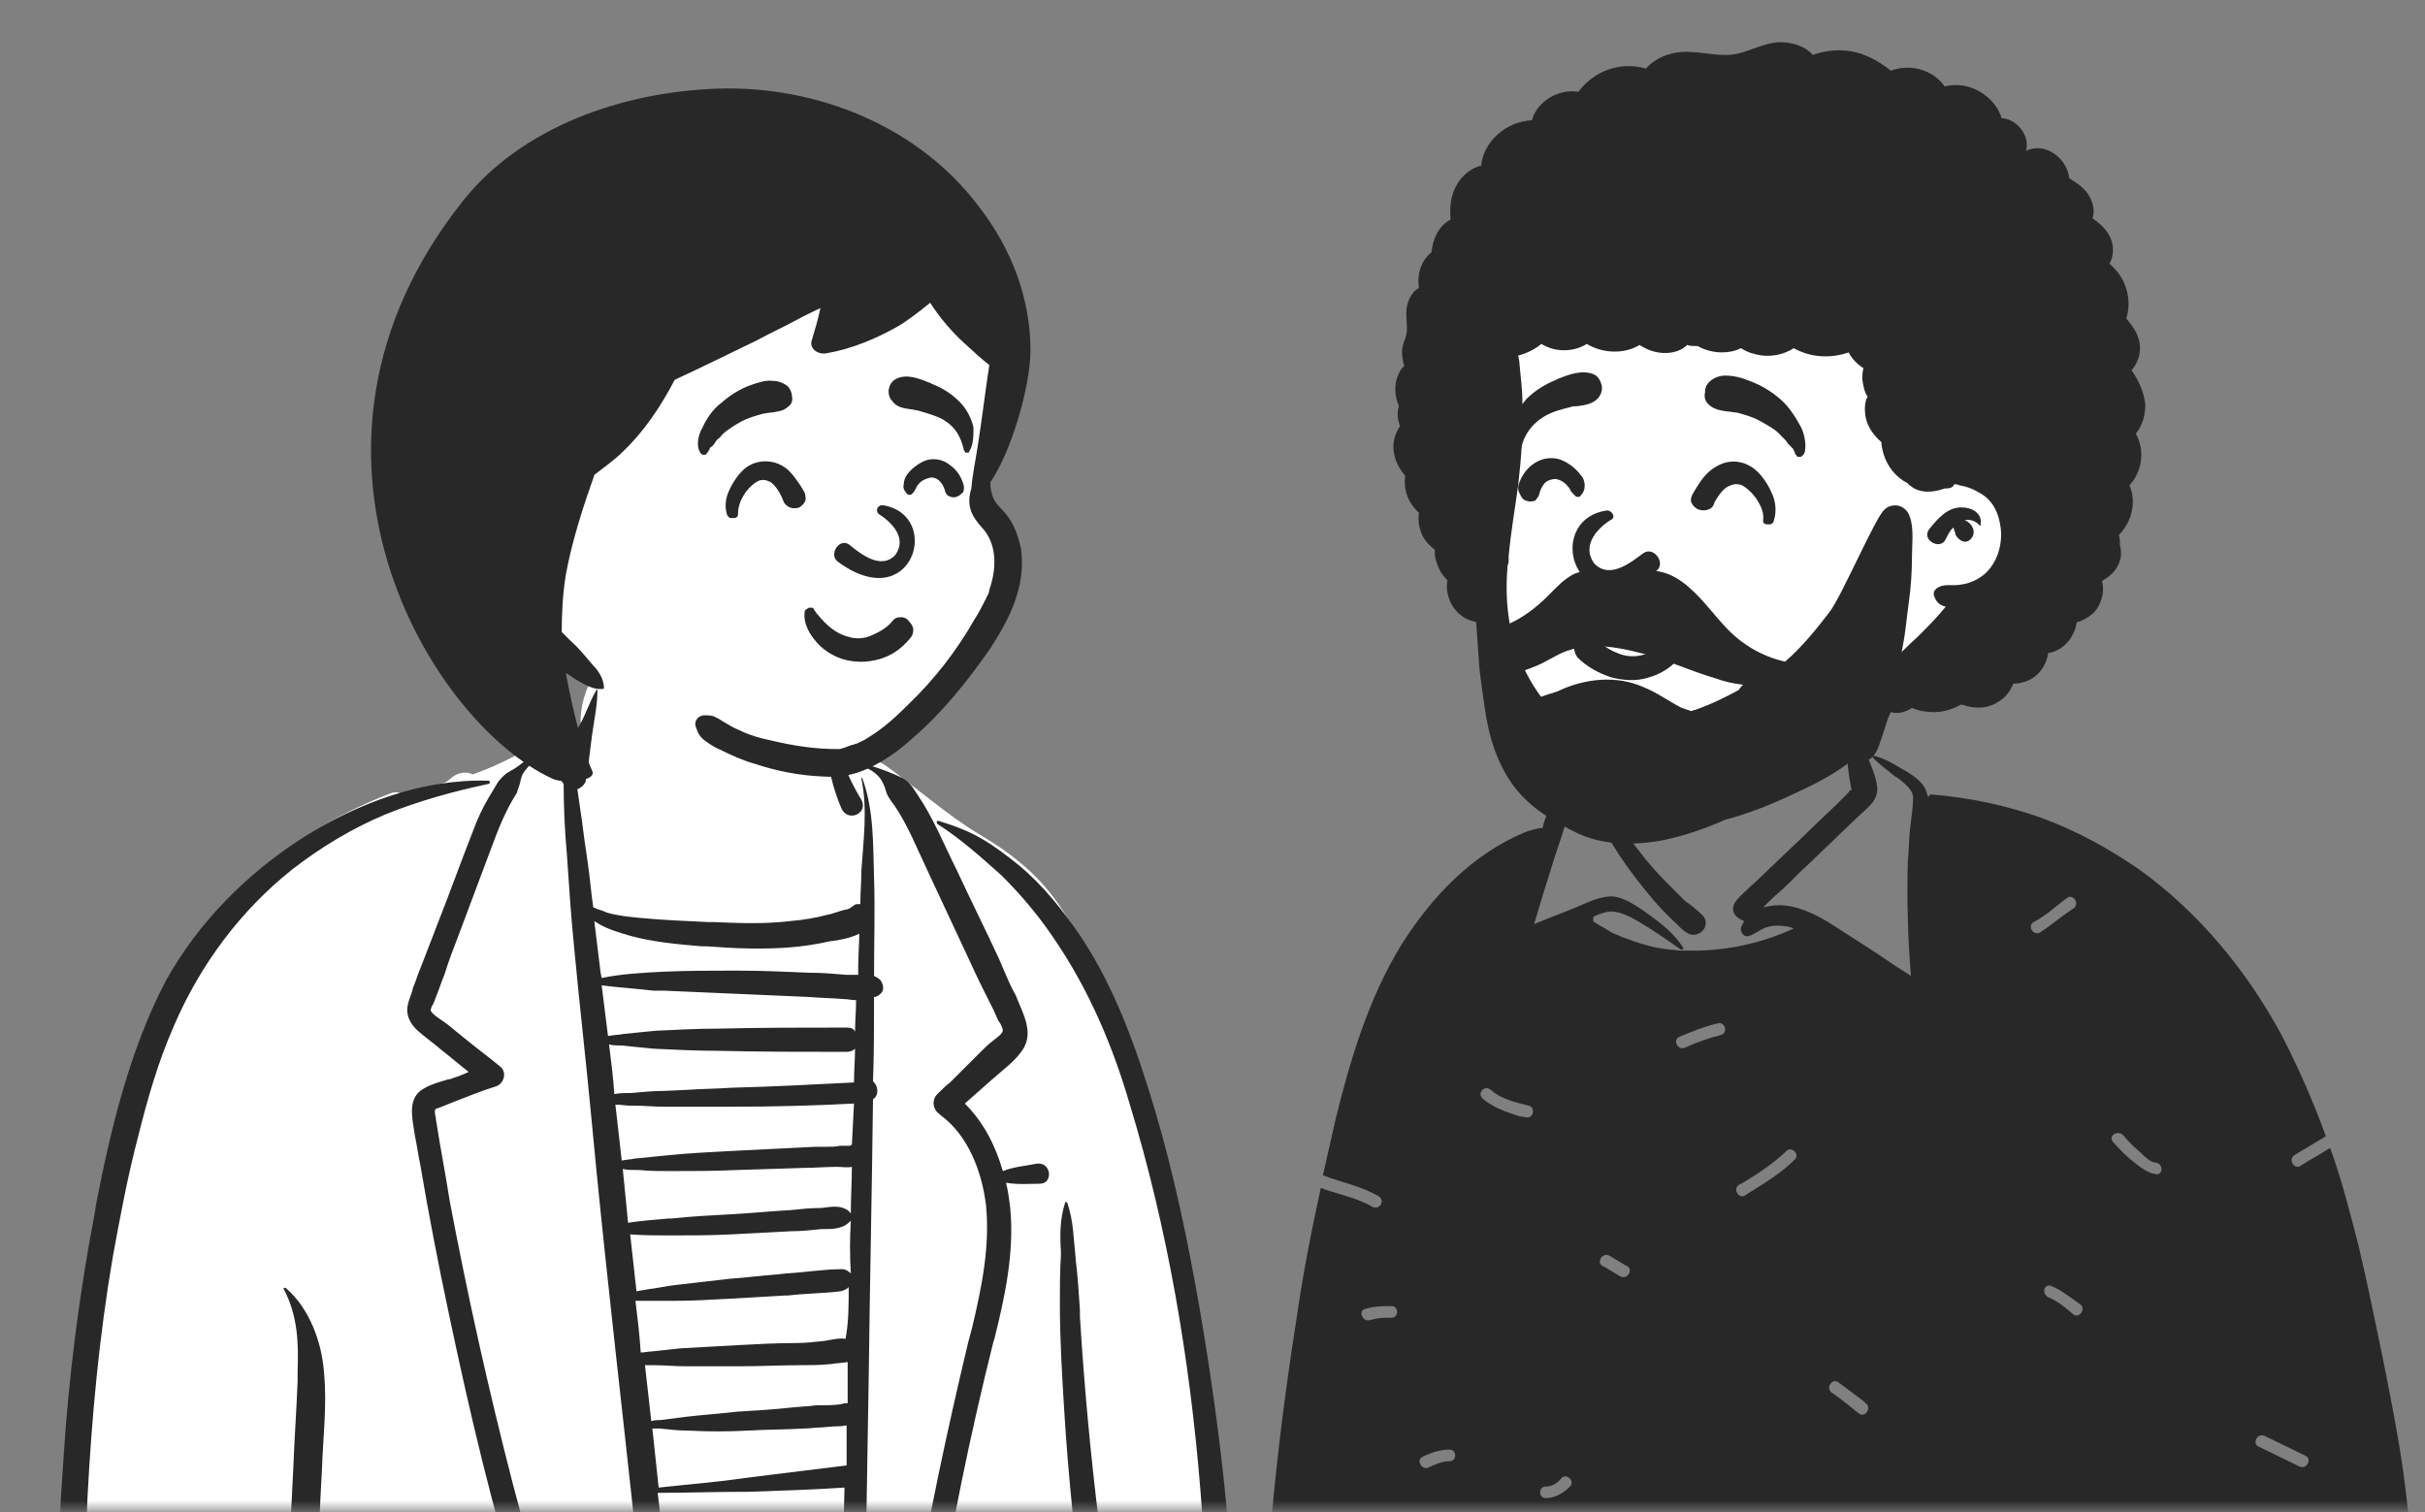 <svg width="303" height="189" viewBox="0 0 303 189" fill="none" xmlns="http://www.w3.org/2000/svg">
<rect x="0" y="0" width="303" height="189" fill="#808080" stroke="none"/>
<mask id="mask0_2210_615" style="mask-type:luminance" maskUnits="userSpaceOnUse" x="0" y="0" width="303" height="189">
<path d="M302.086 0H0V188.536H302.086V0Z" fill="white"/>
</mask>
<g mask="url(#mask0_2210_615)">
<path fill-rule="evenodd" clip-rule="evenodd" d="M230.858 85.566C230.726 85.303 230.331 85.303 230.331 85.698C230.067 88.467 230.463 91.367 230.726 94.136C230.858 95.455 230.99 96.905 231.254 98.223C231.254 98.355 231.254 98.487 231.386 98.619C231.254 98.751 230.99 98.882 230.99 99.014L230.463 99.542L229.407 100.596C227.297 102.574 225.318 104.552 223.207 106.529L220.173 109.43C219.118 110.485 217.931 111.408 217.007 112.462C216.48 113.122 216.348 113.781 216.875 114.44C217.139 114.704 217.535 114.967 217.931 115.099C217.799 115.363 217.667 115.627 217.535 115.89C217.403 116.549 217.931 117.209 218.59 116.945C219.382 116.681 219.909 116.154 220.701 115.89C221.492 115.627 222.284 115.627 223.075 115.758C223.471 115.758 223.735 115.89 224.131 116.022C220.437 117.736 216.48 118.659 212.39 118.791C211.599 118.791 210.675 118.791 209.884 118.791C208.433 118.659 207.114 118.527 205.794 118.132C204.739 117.868 203.684 117.472 202.628 117.077C202.101 116.813 201.573 116.681 201.177 116.418C201.045 116.286 199.067 115.231 199.067 115.099C199.067 114.967 199.067 114.836 199.067 114.704C199.067 114.572 199.331 114.44 199.331 114.44C199.99 114.176 200.65 113.913 201.309 113.913C202.892 113.913 204.607 115.099 205.926 115.89C207.377 116.813 208.697 117.736 210.016 118.659H210.148C210.28 118.659 210.411 118.527 210.28 118.395C209.356 116.945 208.037 115.758 206.586 114.704L206.058 114.308C204.739 113.385 203.288 112.331 201.837 112.067C199.99 111.803 198.011 112.99 196.297 113.649L193.262 114.836C192.735 115.099 192.207 115.231 191.68 115.495L192.867 111.539C193.526 109.562 194.054 107.584 194.714 105.738L194.845 105.343C195.505 103.365 196.033 101.256 197.088 99.542C197.352 99.146 197.616 98.751 197.88 98.223C198.143 97.828 198.275 97.3 198.671 96.905C199.331 96.114 200.386 95.718 201.441 95.455C201.705 95.323 201.573 95.059 201.441 95.059C200.386 94.927 199.462 95.191 198.539 95.586L198.143 95.718C197.352 96.114 196.428 96.509 195.769 97.168C194.318 98.882 193.526 100.86 192.867 102.97L192.735 103.497C192.471 103.365 190.756 103.893 190.492 104.024C183.896 106.793 178.884 112.067 175.058 118.132C170.969 124.856 168.726 132.371 166.879 139.886C166.352 142.259 165.824 144.5 165.296 146.873C167.671 147.796 170.045 148.192 172.288 149.51C173.079 150.038 172.42 151.224 171.496 150.829C169.518 149.642 167.143 149.247 165.033 148.456C163.845 153.861 162.79 159.267 161.999 164.804C159.36 181.548 157.645 198.556 157.777 215.564C157.777 215.959 157.909 216.355 158.041 216.75C157.909 216.75 157.777 216.618 157.777 216.487C157.118 215.432 155.403 216.355 156.062 217.541L156.194 217.673C156.722 218.464 157.25 219.124 158.041 219.519C158.965 219.915 159.888 220.046 160.943 220.046C164.373 220.178 167.803 220.178 171.233 220.178C171.76 216.487 171.892 212.795 172.552 209.235C172.684 208.312 174.135 208.708 174.003 209.631C173.343 213.191 173.211 216.75 172.684 220.31C179.939 220.442 187.326 220.442 194.582 220.442C204.475 220.442 214.369 220.442 224.263 220.442H228.484C239.96 220.442 251.437 220.442 262.782 220.31H265.552C266.607 213.982 267.399 207.521 267.399 201.061C267.399 200.138 268.85 200.138 268.85 201.061C268.85 207.521 268.058 213.982 267.003 220.31C269.773 220.31 272.412 220.31 275.182 220.442H276.501C279.271 220.574 282.041 220.574 284.812 220.31C287.846 220.046 291.012 219.519 293.65 218.069C294.837 217.41 296.024 216.618 296.948 215.564C296.024 215.036 295.101 214.509 294.178 213.85C293.386 213.322 294.178 212.004 294.969 212.531C295.892 213.191 296.948 213.718 298.003 214.377C298.795 213.454 299.322 212.268 299.85 211.081C300.51 209.235 300.905 207.258 301.037 205.28C301.301 202.907 301.433 200.665 301.433 198.292C301.433 193.414 300.905 188.536 300.246 183.658C299.586 179.043 298.663 174.429 297.739 169.814L297.607 169.155C296.684 164.672 295.761 160.19 294.705 155.707C293.65 151.62 292.595 147.401 291.144 143.446C289.956 144.237 288.637 144.896 287.45 145.687C286.658 146.214 285.867 144.896 286.658 144.368C287.978 143.577 289.297 142.786 290.616 141.995C289.033 137.644 287.186 133.425 285.075 129.338C280.722 121.296 274.786 114.044 267.267 108.639C263.441 106.002 259.352 103.761 254.999 102.179C250.514 100.596 246.029 99.674 241.28 99.278C241.148 99.278 241.016 99.41 241.016 99.542H240.884C240.752 99.014 240.62 98.619 240.356 98.223C239.697 97.3 238.641 96.641 237.718 96.114L237.454 95.982C236.399 95.323 235.212 94.663 233.892 94.4C233.892 94.4 233.76 94.4 233.892 94.532C234.684 95.455 235.871 96.246 236.794 97.037L237.058 97.168C237.85 97.828 239.037 98.619 239.037 99.674C239.037 100.992 238.773 102.442 238.641 103.761C238.509 105.079 238.509 106.398 238.377 107.716C238.246 112.462 238.377 117.209 238.773 121.955L236.926 120.768C234.024 118.791 231.122 116.945 228.22 115.099C226.373 114.044 224.394 113.122 222.284 113.122C221.624 113.122 220.965 113.253 220.305 113.385C220.965 112.726 221.624 112.067 222.416 111.408C223.603 110.353 224.658 109.166 225.846 108.112L229.143 104.947L232.441 101.783C233.497 100.86 234.684 99.937 234.552 98.355C234.42 97.168 233.892 95.85 233.365 94.663C233.365 94.532 233.233 94.268 233.233 94.136C232.177 91.367 231.65 88.467 230.858 85.566ZM188.645 209.499C189.305 208.84 190.36 209.894 189.701 210.554L189.305 210.949C188.645 211.608 188.118 212.136 187.722 212.927V213.059C187.326 213.85 186.007 213.191 186.403 212.268C186.931 211.213 187.854 210.29 188.645 209.499ZM217.535 209.235C219.646 208.84 221.756 208.84 223.867 209.235C224.79 209.367 224.394 210.817 223.471 210.686C221.624 210.29 219.777 210.29 217.931 210.686C217.007 210.949 216.611 209.499 217.535 209.235ZM246.556 194.337C247.48 194.073 247.875 195.524 246.952 195.787L246.556 195.919C244.973 196.315 243.522 196.578 241.939 196.183C241.016 195.919 241.412 194.601 242.335 194.733C243.786 195.128 245.105 194.732 246.556 194.337ZM195.109 184.712C195.769 184.053 196.824 185.108 196.165 185.767C195.373 186.558 194.318 187.217 193.131 187.217C192.207 187.217 192.207 185.767 193.131 185.767C193.922 185.767 194.582 185.372 195.109 184.712ZM282.173 180.757C281.382 180.362 282.041 179.043 282.965 179.439L288.109 181.944C288.901 182.339 288.241 183.658 287.318 183.262L282.173 180.757ZM181.126 181.153C182.05 181.153 182.05 182.603 181.126 182.603C180.203 182.603 179.279 182.998 178.488 183.394C177.696 183.79 176.905 182.471 177.696 182.076C178.752 181.548 179.939 181.153 181.126 181.153ZM228.88 174.033C228.088 173.506 228.88 172.187 229.671 172.715C230.726 173.506 231.782 174.297 232.837 175.088L233.101 175.352C233.892 175.879 233.101 177.197 232.309 176.67C231.122 175.747 230.067 174.824 228.88 174.033ZM173.871 163.222C174.794 163.222 174.794 164.672 173.871 164.672H173.739C172.948 164.672 172.156 164.672 171.365 164.936H171.233C170.441 165.331 169.65 164.013 170.441 163.618C171.628 163.222 172.684 163.222 173.871 163.222ZM256.054 162.167C254.999 161.772 255.395 160.321 256.318 160.717C257.637 161.244 258.692 162.167 259.88 162.958C260.671 163.486 259.88 164.804 259.088 164.277C258.165 163.486 257.241 162.695 256.054 162.167ZM200.518 158.344L200.254 158.212C199.463 157.816 200.122 156.498 201.045 156.894C201.705 157.289 202.365 157.685 203.024 158.08L203.288 158.212C204.08 158.607 203.42 159.926 202.497 159.53C201.837 159.135 201.177 158.739 200.518 158.344ZM223.075 143.973L223.207 143.841C223.867 143.182 224.922 144.237 224.263 144.896C222.548 146.61 220.569 147.796 218.458 149.115L218.063 149.378C217.271 149.906 216.48 148.587 217.271 148.06L217.799 147.796C219.777 146.61 221.492 145.423 223.075 143.973ZM263.969 142.654C263.441 141.863 264.629 141.204 265.288 141.863C265.948 142.654 266.607 143.314 267.399 143.973L267.531 144.105C267.926 144.5 268.718 145.291 269.378 145.291C270.301 145.423 270.301 146.873 269.378 146.742C268.454 146.61 267.531 145.951 266.871 145.423C265.816 144.632 264.892 143.709 263.969 142.654ZM185.216 137.249C184.556 136.59 185.479 135.535 186.271 136.194C187.59 137.381 189.437 137.776 191.02 138.172C191.943 138.435 191.548 139.886 190.624 139.622L189.833 139.49C188.25 138.963 186.535 138.435 185.216 137.249ZM214.633 127.888C215.556 127.624 215.952 129.075 215.028 129.338C213.446 129.734 211.994 130.261 210.543 130.92C209.752 131.316 208.96 130.129 209.752 129.602C211.335 128.943 212.918 128.284 214.633 127.888ZM199.462 96.773C199.462 96.641 199.462 96.641 199.462 96.773C197.748 97.3 198.539 99.41 199.067 100.728L199.199 100.992C199.99 103.101 201.177 105.079 202.365 106.925C203.684 108.903 205.135 110.748 206.586 112.462C207.245 113.253 207.905 113.913 208.697 114.704L208.96 114.967C209.752 115.627 210.675 116.945 211.731 116.813C212.918 116.681 213.577 115.363 212.786 114.44C212.126 113.781 211.335 113.122 210.543 112.594C209.884 111.935 209.224 111.276 208.565 110.617C207.245 109.298 205.926 107.848 204.739 106.266C203.552 104.815 202.497 103.233 201.573 101.651L201.441 101.388C200.65 100.069 198.935 98.355 199.462 96.773ZM258.297 112.199C259.088 111.671 259.88 112.99 259.088 113.517C257.637 114.44 256.318 115.627 254.867 116.549C254.075 116.945 253.284 115.758 254.075 115.231C255.658 114.44 256.846 113.253 258.297 112.199Z" fill="#282828"/>
</g>
<mask id="mask1_2210_615" style="mask-type:luminance" maskUnits="userSpaceOnUse" x="0" y="0" width="303" height="189">
<path d="M302.086 0H0V188.536H302.086V0Z" fill="white"/>
</mask>
<g mask="url(#mask1_2210_615)">
<path fill-rule="evenodd" clip-rule="evenodd" d="M225.177 19.117C197.079 17.799 184.547 37.443 183.624 46.277C183.096 52.342 186.658 59.461 186.658 64.867C186.658 67.635 183.228 73.7 184.811 77.656C188.373 86.753 195.892 96.773 205.39 96.773C214.888 96.773 227.419 99.41 237.973 84.248C239.028 82.797 251.428 74.755 252.747 67.108C255.913 48.123 245.228 20.04 225.177 19.117Z" fill="white"/>
</g>
<mask id="mask2_2210_615" style="mask-type:luminance" maskUnits="userSpaceOnUse" x="0" y="0" width="303" height="189">
<path d="M302.086 0H0V188.536H302.086V0Z" fill="white"/>
</mask>
<g mask="url(#mask2_2210_615)">
<path fill-rule="evenodd" clip-rule="evenodd" d="M226.497 6.856C225.442 5.669 223.859 5.274 222.276 5.274C220.034 5.406 218.187 6.724 216.076 6.856C213.834 6.988 211.591 6.197 209.348 6.592C207.897 6.856 206.578 7.515 205.655 8.57C202.489 7.647 199.191 8.834 197.212 11.47C194.706 11.075 192.068 12.657 191.408 15.03C188.242 15.162 185.34 17.667 185.076 20.7C183.889 20.963 182.702 21.886 182.042 23.073C181.251 24.391 181.119 25.841 181.251 27.424C179.799 28.215 179.008 29.797 178.876 31.511C177.557 32.565 177.029 34.279 177.293 35.993C176.238 36.521 175.71 37.971 175.71 39.157C175.71 40.212 175.974 41.267 175.578 42.322C175.182 43.245 175.051 44.036 175.314 45.09V45.222C175.314 45.354 175.446 45.486 175.446 45.75C175.182 46.013 174.919 46.277 174.787 46.673C174.127 47.991 174.259 49.441 174.787 50.76C174.523 51.551 174.655 52.474 174.919 53.265C174.391 54.056 173.995 55.111 174.127 56.297C174.259 57.484 174.787 58.538 175.578 59.461C175.314 61.175 175.974 62.889 177.293 64.076C177.161 65.131 177.293 66.053 177.821 67.108C178.217 67.767 178.744 68.295 179.272 68.69C179.272 69.218 179.272 69.745 179.536 70.404C179.799 71.195 180.195 71.855 180.855 72.514C180.459 74.623 181.778 77.128 184.153 77.656C184.285 77.656 184.548 77.788 184.68 77.788C184.944 79.897 185.472 82.007 186.131 83.852C188.11 88.862 191.672 93.213 196.289 95.982C198.531 97.3 201.17 98.223 203.808 98.619C205.655 98.882 207.502 98.882 209.48 98.619C211.855 98.355 214.229 97.96 216.604 97.432L217 97.3C217.923 97.037 218.978 96.773 219.77 96.246C220.693 95.718 221.221 94.795 221.353 93.741C221.485 93.213 221.089 92.554 220.429 92.554C220.297 92.554 220.166 92.554 220.034 92.554H219.902H219.77C219.11 92.422 218.451 92.554 217.791 92.818H217.659C216.604 93.213 215.417 93.609 214.229 93.872C213.042 94.136 211.855 94.4 210.668 94.532H210.536H210.14C209.876 94.532 209.612 94.532 209.348 94.663C208.821 94.663 208.293 94.795 207.765 94.795C198.795 95.323 191.276 88.203 189.034 79.765C188.242 76.733 188.11 73.7 188.374 70.668C188.506 70.404 188.506 70.141 188.506 69.877C188.506 69.745 188.506 69.613 188.506 69.481C188.77 66.581 189.297 63.548 189.693 60.648C190.089 57.22 190.353 53.66 190.221 50.232C190.221 48.518 189.957 46.804 189.825 45.09L189.693 44.431C190.748 44.167 191.804 43.64 192.595 42.981C194.31 44.036 196.553 44.036 198.268 42.981C200.246 44.167 202.885 44.299 204.863 43.113C206.051 43.904 207.502 44.299 208.953 44.036C209.612 43.904 210.272 43.64 210.8 43.113C211.195 43.245 211.591 43.245 211.987 43.245H212.119C213.042 43.772 214.097 44.036 215.153 44.036C215.944 44.036 216.736 43.904 217.527 43.508C218.319 44.036 219.242 44.299 220.166 44.431C221.485 44.563 222.936 44.299 224.123 43.508C226.234 44.695 228.74 44.827 230.983 44.036C231.378 44.827 232.038 45.486 232.829 46.013C232.697 46.541 232.697 46.936 232.697 47.464C232.829 48.255 232.961 49.046 233.357 49.573C232.961 50.232 232.961 51.155 233.093 52.078C233.357 53.397 234.149 54.451 235.072 55.242C235.204 57.22 236.259 59.198 238.106 60.252C238.238 60.252 238.238 60.384 238.37 60.384C238.502 60.516 238.502 60.648 238.634 60.648C239.821 61.703 241.536 61.571 242.987 61.044C242.987 61.044 242.987 61.044 243.119 61.044C243.646 61.044 244.042 60.912 244.174 60.516C244.438 60.516 244.57 60.516 244.834 60.648C245.625 60.78 246.417 61.044 247.076 61.439C248.923 62.362 249.715 63.944 249.978 65.922C250.242 68.031 249.583 70.272 248 71.723C247.208 72.382 246.153 72.909 245.097 73.041C243.91 73.305 242.723 72.778 241.8 73.7C241.668 73.832 241.536 74.228 241.668 74.492C241.932 75.282 242.459 75.678 243.119 75.81C242.063 77.128 240.876 78.315 239.689 79.501C238.37 80.688 237.051 82.007 235.863 83.325C234.544 84.775 233.489 86.357 232.697 88.071C232.302 89.126 231.906 90.181 231.51 91.104L231.378 91.236C230.983 92.29 230.323 93.345 230.983 94.532C231.246 94.927 231.906 95.454 232.434 95.323C234.017 95.059 234.544 94.004 234.94 92.686C235.336 91.631 235.6 90.576 235.995 89.522C236.127 89.39 236.127 89.126 236.259 88.994C237.183 89.258 238.106 88.994 238.897 88.467C239.821 88.862 240.744 88.994 241.668 88.994C242.855 88.994 244.042 88.599 244.966 88.071C245.097 88.071 245.097 88.071 245.229 88.071C246.68 88.599 248.395 88.599 249.715 87.676C250.638 87.148 251.166 86.357 251.561 85.434C252.617 85.434 253.804 85.039 254.595 84.248C255.387 83.457 255.783 82.534 255.915 81.611C256.838 81.479 257.761 80.952 258.421 80.161C258.949 79.501 259.344 78.71 259.476 77.788C260.663 77.392 261.719 76.733 262.246 75.678C262.774 74.623 262.906 73.569 262.642 72.646L262.774 72.514C263.961 71.855 264.885 70.8 265.017 69.35C265.017 68.954 265.017 68.558 264.885 68.163C264.885 67.767 264.885 67.24 264.753 66.845C266.336 65.263 266.995 62.757 266.072 60.648C267.655 58.934 268.051 56.297 266.863 54.188C267.655 53.265 268.051 51.946 268.051 50.628C267.919 49.046 267.259 47.596 266.336 46.277C266.995 45.486 267.391 44.563 267.391 43.508C267.391 42.058 266.6 40.871 265.676 39.817C266.468 37.312 265.544 34.543 263.566 32.961C263.961 32.302 264.093 31.379 263.961 30.588C263.698 29.137 262.642 28.083 261.455 27.292C261.719 26.501 261.587 25.578 261.191 24.787C260.663 23.6 259.608 22.941 258.553 22.282C258.289 19.777 255.519 17.667 253.144 18.854C253.672 17.008 252.089 14.898 250.11 14.767C249.187 11.866 245.889 10.02 242.987 10.811C241.536 8.702 238.634 7.911 236.259 8.834C232.829 6.065 229.663 5.801 226.497 6.856ZM245.229 63.417C243.383 63.285 242.063 64.867 241.008 66.185C240.085 67.504 242.459 68.822 243.119 67.372C243.383 66.845 243.646 66.317 244.042 65.922C244.042 66.053 244.174 66.053 244.174 66.185V66.317C244.174 66.449 244.306 66.449 244.306 66.581V66.713C244.438 67.108 244.834 67.504 245.229 67.636C245.757 67.899 246.417 67.372 246.549 66.845C246.812 66.053 246.153 65.263 245.493 64.999C246.153 64.867 246.944 65.131 247.34 65.658C247.472 65.79 247.472 65.658 247.472 65.526C247.736 64.208 246.417 63.417 245.229 63.417Z" fill="#282828"/>
</g>
<mask id="mask3_2210_615" style="mask-type:luminance" maskUnits="userSpaceOnUse" x="0" y="0" width="303" height="189">
<path d="M302.086 0H0V188.536H302.086V0Z" fill="white"/>
</mask>
<g mask="url(#mask3_2210_615)">
<path fill-rule="evenodd" clip-rule="evenodd" d="M201.303 84.643C202.886 85.039 204.469 85.171 206.052 84.643C207.503 84.248 208.954 83.325 209.877 82.138C210.801 81.084 211.328 79.765 211.328 78.447C211.328 78.315 211.328 78.183 211.197 78.051C211.065 77.919 210.933 77.919 210.801 77.787C210.669 77.787 210.537 77.787 210.405 77.787C210.273 77.787 210.141 77.919 210.141 78.051C210.009 78.315 209.877 78.447 209.614 78.71C208.294 80.293 207.107 81.479 205.128 81.875C204.073 82.138 203.018 82.006 202.094 81.611C201.039 81.215 200.116 80.556 199.456 79.765C199.192 79.37 198.797 79.238 198.401 79.238C198.005 79.238 197.609 79.37 197.214 79.765C196.95 80.029 196.686 80.556 196.686 80.952C196.686 81.347 196.818 81.743 197.082 82.138C198.269 83.325 199.72 84.116 201.303 84.643ZM201.435 64.867C199.852 65.79 197.477 68.031 199.192 70.404C201.171 72.514 203.941 70.141 205.392 69.086C206.711 68.295 208.163 70.404 206.975 71.327C196.818 78.842 192.728 65.13 200.643 63.812C201.435 63.68 201.831 64.603 201.435 64.867ZM215.945 60.78C216.473 60.516 217.001 60.384 217.66 60.648C218.188 60.911 219.111 61.703 219.639 62.626C220.035 63.285 220.431 64.076 220.299 64.999C220.299 65.13 220.299 65.394 220.431 65.394C220.563 65.526 220.694 65.526 220.826 65.526C220.958 65.526 221.09 65.526 221.222 65.526C221.486 65.394 221.618 65.262 221.618 65.13C222.014 63.944 221.882 62.626 221.354 61.571C220.694 59.989 219.507 58.67 218.716 58.275C217.397 57.484 215.814 57.484 214.494 58.275C213.307 58.934 212.648 59.857 211.988 60.911C211.856 61.175 211.724 61.307 211.592 61.571C211.328 61.966 211.197 62.494 211.328 62.757C211.46 63.153 211.856 63.548 212.252 63.68C212.648 63.812 213.043 63.812 213.439 63.68C213.835 63.548 214.099 63.285 214.231 62.757C214.626 62.098 215.154 61.175 215.945 60.78ZM190.486 62.494C190.882 62.626 191.145 62.757 191.541 62.626C191.805 62.626 191.937 62.494 192.069 62.23C192.201 62.098 192.333 61.834 192.333 61.703C192.465 61.175 192.728 60.648 193.124 60.252C193.52 59.989 193.916 59.857 194.443 59.857C194.971 59.989 195.499 60.252 195.894 60.78C196.026 60.911 196.158 61.043 196.158 61.175C196.29 61.439 196.554 61.703 196.818 61.966C196.95 62.098 197.082 62.098 197.214 62.098H197.345C197.873 61.571 198.005 61.175 198.005 60.648C198.005 60.252 197.873 59.725 197.477 59.329C196.818 58.407 195.631 57.615 194.707 57.352C193.52 57.088 192.465 57.352 191.541 58.011C190.618 58.67 189.958 59.725 189.694 60.78C189.694 61.043 189.694 61.307 189.826 61.571C190.09 62.098 190.222 62.362 190.486 62.494ZM213.439 50.496C214.099 51.155 214.89 51.287 215.814 51.419C216.209 51.419 216.605 51.551 217.001 51.551C217.924 51.814 218.98 52.078 219.903 52.605C220.826 53.133 221.882 53.66 222.541 54.451C222.673 54.583 222.937 54.847 223.069 54.979C223.201 55.11 223.333 55.374 223.465 55.506C223.597 55.638 223.86 55.901 223.992 56.033C224.124 56.165 224.124 56.297 224.124 56.297C224.124 56.297 224.256 56.429 224.256 56.561C224.256 56.693 224.388 56.824 224.388 56.824C224.52 56.956 224.52 57.088 224.652 57.088C224.784 57.088 224.784 57.088 224.916 57.088C225.048 57.088 225.048 57.088 225.18 56.956C225.575 56.693 225.575 56.165 225.575 55.638C225.575 54.847 225.311 53.924 225.048 53.397C224.388 52.21 223.597 50.891 222.541 49.968C221.354 48.914 220.035 48.123 218.584 47.595C217.66 47.2 216.605 46.936 215.55 46.936C214.89 46.936 214.099 47.2 213.571 47.727C213.175 48.123 213.043 48.518 213.043 49.046C212.911 49.573 213.043 50.1 213.439 50.496ZM189.167 56.561C189.167 56.693 189.299 56.693 189.299 56.693C189.431 56.693 189.431 56.693 189.562 56.693C189.694 56.693 189.694 56.693 189.826 56.561L189.958 56.429C190.354 54.451 191.277 53.001 193.124 51.946C194.048 51.419 195.103 51.155 196.158 50.891C196.422 50.76 196.818 50.76 197.082 50.76C198.005 50.628 199.06 50.496 199.72 49.705C200.116 49.178 200.248 48.65 200.116 48.123C199.984 47.595 199.72 47.068 199.192 46.804C197.741 46.145 196.026 46.804 194.707 47.332C194.575 47.332 194.443 47.464 194.443 47.464C193.124 47.991 191.805 48.782 190.75 49.837C189.958 50.76 189.167 51.946 188.903 53.265C188.507 54.451 188.507 55.638 189.167 56.561Z" fill="#282828"/>
</g>
<mask id="mask4_2210_615" style="mask-type:luminance" maskUnits="userSpaceOnUse" x="0" y="0" width="303" height="189">
<path d="M302.086 0H0V188.536H302.086V0Z" fill="white"/>
</mask>
<g mask="url(#mask4_2210_615)">
<path fill-rule="evenodd" clip-rule="evenodd" d="M192.727 87.017C193.387 86.753 194.046 86.621 194.706 86.357C198.004 84.775 201.961 84.38 205.259 85.83C206.974 86.489 208.557 87.676 210.14 88.467C210.536 88.599 210.931 88.731 211.327 88.862C211.591 88.731 211.855 88.731 212.119 88.599C213.965 87.939 215.548 87.148 217.263 86.225C217.395 85.962 217.659 85.698 217.791 85.566C216.604 85.434 215.417 85.171 214.361 84.775C211.195 83.852 208.161 82.402 204.995 81.611C201.961 80.82 198.795 80.293 195.761 81.347C194.31 81.875 193.123 82.798 191.672 83.325C191.012 83.589 190.089 83.984 189.297 83.984C189.825 85.303 190.485 86.489 191.408 87.544C191.936 87.28 192.331 87.148 192.727 87.017ZM185.868 76.865C186.131 77.128 187.319 77.919 187.714 78.315C187.846 78.315 187.846 78.183 187.978 78.183C188.11 77.919 188.374 77.919 188.638 77.919C190.353 77.128 191.936 75.942 193.387 74.492C194.442 73.437 195.365 72.382 196.685 71.723C198.268 71.064 199.851 71.327 201.434 71.459C203.148 71.591 204.863 71.064 206.71 71.327C208.029 71.459 209.217 71.986 210.272 72.778C212.382 74.36 213.834 76.469 215.68 78.447C217.659 80.556 220.165 82.007 222.936 82.666H223.068C225.178 80.82 226.893 78.71 228.608 76.469C230.191 74.36 234.412 64.471 235.468 63.68C235.863 63.285 236.391 63.153 236.787 63.153C237.578 63.153 238.37 63.68 238.634 64.603C239.161 66.053 238.897 68.031 238.897 69.613C238.897 71.459 238.766 73.437 238.502 75.282C238.238 77.128 238.106 78.974 237.71 80.952C237.578 81.875 237.314 82.798 237.183 83.721C237.183 83.984 237.051 84.248 236.919 84.511C236.787 84.907 236.655 85.434 236.655 85.83C235.863 88.862 234.808 91.763 232.566 94.004C230.191 96.246 227.157 97.828 224.255 99.146C221.485 100.465 218.582 101.651 215.548 102.442C212.91 103.629 210.14 104.552 207.37 105.079C204.336 105.606 201.038 105.606 198.136 104.552C196.685 104.024 195.365 103.233 194.046 102.442C192.331 101.519 190.748 100.201 189.429 98.619C187.055 95.586 185.999 92.027 185.472 88.203C185.34 87.28 184.812 83.589 184.812 82.929C184.68 81.084 184.548 79.238 184.416 77.392C184.153 76.601 185.208 76.469 185.868 76.865Z" fill="#282828"/>
</g>
<mask id="mask5_2210_615" style="mask-type:luminance" maskUnits="userSpaceOnUse" x="0" y="0" width="303" height="189">
<path d="M302.086 0H0V188.536H302.086V0Z" fill="white"/>
</mask>
<g mask="url(#mask5_2210_615)">
<mask id="mask6_2210_615" style="mask-type:luminance" maskUnits="userSpaceOnUse" x="-1" y="77" width="158" height="149">
<path d="M156.18 77.919H-0.008V225.847H156.18V77.919Z" fill="white"/>
</mask>
<g mask="url(#mask6_2210_615)">
<path fill-rule="evenodd" clip-rule="evenodd" d="M152.878 209.631C152.614 203.961 152.218 198.292 151.691 192.623C150.767 181.416 149.58 170.078 147.733 159.003C145.754 148.06 143.116 137.381 139.291 126.965C137.444 122.087 135.597 118 132.695 113.649C130.057 109.562 126.627 106.793 122.405 104.288C118.58 102.047 114.095 98.091 110.533 95.586C108.95 94.531 105.916 94.663 104.861 93.081C103.542 91.103 104.333 87.939 103.014 85.962C101.431 83.588 99.188 81.874 96.682 80.556C93.912 78.71 90.746 77.919 87.58 78.051C82.831 77.787 78.082 79.238 75.048 83.193C73.465 85.171 72.673 87.412 72.541 89.785C72.541 90.444 72.673 90.972 73.069 91.235C72.805 91.499 72.673 91.763 72.41 92.026C71.75 91.103 70.299 90.576 69.376 91.367C66.21 93.609 62.78 95.454 59.086 96.773C58.295 96.377 57.239 96.509 56.448 97.168C56.184 97.432 55.788 97.696 55.524 97.828C54.205 98.223 52.754 98.487 51.435 98.751C51.039 98.882 50.644 99.014 50.38 99.41C49.984 99.014 49.456 98.882 48.797 99.146C41.541 101.915 34.55 106.266 29.273 112.198C23.469 118.659 20.435 126.833 18.061 135.139C15.554 144.105 13.971 153.334 12.52 162.563C11.201 171.923 9.75 181.284 8.826 190.645C8.299 195.919 8.035 201.193 8.299 206.598C8.431 209.235 8.695 211.872 9.09 214.509C9.222 215.168 9.222 215.827 9.486 216.486C9.09 216.355 8.431 216.75 8.563 217.409C9.222 221.76 14.499 222.947 18.061 223.474C23.997 224.265 29.933 224.793 35.869 224.793C41.805 224.793 47.609 224.397 53.546 224.133C59.614 223.738 65.55 223.474 71.618 223.079C95.759 221.628 119.767 220.31 143.908 218.86C146.15 218.728 148.657 218.596 150.503 217.277C152.878 215.3 153.01 212.531 152.878 209.631Z" fill="white"/>
<path fill-rule="evenodd" clip-rule="evenodd" d="M35.471 161.112C35.339 160.98 35.603 160.849 35.735 160.98C38.637 163.485 40.22 167.704 40.484 171.528C40.879 175.615 40.352 179.702 40.22 183.789C39.956 188.272 39.824 192.755 39.56 197.237C39.297 201.852 39.033 206.334 38.769 210.949L38.241 221.233C38.241 222.288 38.241 223.606 37.845 224.661C37.186 226.243 35.207 225.979 34.811 224.661C34.416 223.474 34.679 222.024 34.811 220.837L35.339 209.631C35.735 201.72 36.13 193.809 36.526 185.899L36.658 183.262C36.79 179.702 37.054 176.142 37.186 172.583V171.396C37.318 167.704 37.186 164.408 35.471 161.112ZM106.441 95.454C108.024 95.323 109.343 95.85 110.794 96.377C111.454 96.641 112.114 96.905 112.641 97.168C113.433 97.564 113.96 98.223 114.356 98.882L114.62 99.278C116.599 102.178 117.918 105.474 119.501 108.639C121.216 112.33 123.063 116.022 124.777 119.714L125.569 121.559C125.965 122.482 126.36 123.405 126.888 124.328L127.548 125.91C128.207 127.492 128.867 129.206 127.943 130.92C127.02 132.502 125.305 133.689 123.986 134.875C122.799 135.93 121.743 136.853 120.556 137.908C122.931 140.281 124.382 143.182 125.305 146.346C126.624 145.818 128.207 145.687 129.526 145.423C131.373 145.159 131.637 147.928 129.922 147.928C128.603 147.928 127.02 148.06 125.701 147.796C125.965 148.851 126.097 149.906 126.229 150.96C126.756 156.498 125.569 162.035 124.25 167.309L124.118 167.704C122.667 173.506 121.348 179.307 120.16 185.108C118.973 190.909 117.918 196.842 116.994 202.643C116.071 208.576 115.28 214.641 114.62 220.705C114.488 221.628 113.96 222.419 112.905 222.419C112.114 222.419 111.058 221.628 111.19 220.705C111.982 214.113 113.037 207.653 114.092 201.193C115.939 189.986 118.314 178.911 120.952 167.836L121.48 165.859C122.667 160.849 123.722 155.707 123.194 150.565C122.667 146.346 120.952 141.863 117.522 139.358L117.39 139.226C116.599 138.699 116.335 137.512 117.126 136.721C117.654 136.194 118.182 135.667 118.709 135.271L121.743 132.239L122.403 131.579C122.931 131.052 123.458 130.525 123.986 130.129C124.25 129.865 125.173 129.338 125.305 128.811C125.305 128.547 125.041 127.888 124.777 127.624L124.118 126.174C123.722 125.383 123.326 124.592 122.931 123.801C122.139 122.219 121.348 120.505 120.556 118.791L115.939 108.902C114.62 106.134 113.433 103.101 111.718 100.596L111.322 100.069C111.058 99.673 110.794 99.278 110.663 98.75C110.531 98.223 110.267 97.696 110.003 97.3C109.211 96.245 107.892 95.718 106.705 95.454C106.177 95.718 106.177 95.454 106.441 95.454ZM70.692 92.817C70.824 92.817 70.824 92.949 70.692 92.949C69.241 93.345 67.922 94.136 66.735 95.059C66.207 95.586 65.68 96.114 65.284 96.773C65.152 97.037 65.152 97.3 65.02 97.564V97.696C64.888 98.223 64.756 98.487 64.624 98.882V99.014C63.173 101.255 62.25 103.629 61.326 106.134L59.348 111.407L57.369 116.681C56.709 118.395 56.05 120.109 55.522 121.823C55.126 122.746 54.862 123.669 54.467 124.592C54.335 124.987 54.203 125.383 53.939 125.778C53.939 125.778 53.807 126.174 53.807 126.306C54.203 126.965 55.258 127.492 55.918 128.02L58.028 129.734C59.48 130.92 61.062 132.107 62.514 133.293C63.437 134.084 62.909 135.535 61.854 135.798C60.139 136.326 58.556 136.985 56.841 137.644C56.182 137.908 55.522 138.172 54.862 138.435L54.467 138.567C54.335 138.699 54.335 138.699 54.335 138.963C54.335 139.226 54.467 139.622 54.467 139.886C54.994 143.313 55.654 146.61 56.182 150.037C58.424 161.903 61.062 173.769 64.097 185.503C65.68 191.436 67.263 197.369 68.845 203.302C70.428 209.235 72.407 215.036 74.386 220.837C74.913 222.419 72.407 223.21 71.879 221.496C69.637 214.641 67.526 207.785 65.416 201.061C61.59 188.931 58.688 176.538 56.05 164.013C54.73 157.816 53.543 151.62 52.488 145.423C52.224 144.236 52.092 143.05 51.828 141.863L51.565 140.149C51.433 138.963 51.301 137.644 52.224 136.589C53.148 135.667 54.73 135.271 56.05 134.875H56.182C56.973 134.612 57.765 134.348 58.556 133.953C57.369 133.03 56.313 132.107 55.126 131.184C54.203 130.393 53.279 129.734 52.356 128.943C51.565 128.283 51.037 127.492 50.905 126.569C50.773 125.515 51.301 124.592 51.565 123.669V123.537C51.96 122.614 52.224 121.691 52.62 120.768L54.862 114.967C56.313 111.276 57.633 107.584 59.084 103.892C59.611 102.442 60.271 100.992 61.062 99.673C61.458 99.014 61.854 98.355 62.25 97.696C62.777 97.037 63.173 96.641 63.965 96.245C65.152 95.586 66.075 94.531 67.263 94.004C68.186 93.081 69.373 92.817 70.692 92.817ZM74.518 86.225C74.518 86.094 74.65 86.225 74.65 86.225C74.65 88.071 74.254 89.917 73.99 91.763C73.726 93.609 73.594 95.454 73.199 97.3C73.199 97.432 73.199 97.432 73.199 97.564C73.067 98.091 72.539 98.487 72.143 98.619C72.275 99.541 72.407 100.464 72.539 101.387C72.803 102.969 72.935 104.552 73.199 106.134L73.463 107.979C73.726 109.825 73.858 111.539 74.122 113.385C74.65 113.649 75.309 113.781 75.837 114.044C77.156 114.44 78.607 114.572 79.926 114.703C82.697 114.967 85.599 115.099 88.501 115.231H89.16C92.326 115.363 95.492 115.495 98.79 115.099C100.373 114.967 101.956 114.703 103.407 114.308C104.199 114.176 104.99 113.781 105.782 113.649C106.046 113.649 106.309 113.385 106.573 113.253C106.705 113.121 106.837 112.99 107.101 112.99C107.233 112.99 107.365 112.99 107.497 112.99C107.497 111.539 107.628 110.221 107.628 108.771C107.892 104.947 108.42 101.124 107.628 97.3C107.628 97.168 107.76 97.168 107.76 97.3C109.211 101.255 109.08 105.606 109.211 109.693C109.343 113.781 109.211 117.868 109.211 121.955C109.475 122.087 109.739 122.219 110.003 122.482C110.399 123.01 110.531 123.801 110.003 124.196C109.739 124.46 109.475 124.592 109.211 124.592C109.211 128.151 109.211 131.711 109.08 135.139C109.739 135.667 109.871 136.853 109.08 137.38C108.948 148.851 108.684 160.321 108.552 171.66L108.156 195.655C108.156 198.819 108.024 202.115 108.024 205.28H108.156C108.288 205.28 108.552 205.412 108.552 205.543C108.816 205.543 108.948 205.675 109.211 205.807C109.739 206.203 109.607 206.862 109.211 207.389L109.08 207.521C108.816 207.785 108.42 207.917 108.024 207.917C108.024 209.894 108.024 211.872 108.024 213.85C108.024 214.509 108.024 215.036 108.024 215.695V217.146C108.024 217.937 107.892 218.991 107.101 219.387C106.177 219.782 105.254 219.519 104.858 218.464C104.726 218.2 104.726 217.937 104.858 217.673C104.858 217.277 104.726 216.882 104.726 216.486V214.904C104.726 214.641 104.726 214.377 104.726 214.245C101.297 214.377 97.867 214.377 94.437 214.377H92.854C91.535 214.377 90.348 214.377 89.028 214.377H88.501C87.577 214.377 86.522 214.377 85.599 214.245C85.731 215.3 85.862 216.223 85.994 217.277C86.126 218.2 85.071 219.123 84.148 219.123C83.092 219.123 82.433 218.332 82.301 217.277C81.641 212.795 81.509 208.18 80.85 203.698C80.322 199.61 79.926 195.655 79.399 191.568L79.267 190.25C77.684 175.615 75.969 160.849 74.518 146.214L73.858 139.358C73.199 132.37 72.407 125.515 71.748 118.527C71.352 114.572 71.088 110.616 70.824 106.661C70.56 103.76 70.428 100.86 70.428 97.959C70.033 97.564 69.901 97.037 70.033 96.509C70.165 96.245 70.296 95.85 70.296 95.586C70.296 95.323 70.296 94.927 70.296 94.663C70.296 94.4 70.56 94.268 70.824 94.268C71.22 93.213 71.748 92.158 72.143 91.103C73.067 89.653 73.594 87.808 74.518 86.225ZM37.845 104.683C44.705 100.333 52.884 97.3 61.062 97.564C61.194 97.564 61.326 97.828 61.062 97.959C56.709 98.882 52.356 100.069 48.135 101.783C44.045 103.497 40.088 105.87 36.526 108.639C30.062 113.781 25.05 120.505 21.752 128.151C19.773 132.634 18.454 137.249 17.267 141.995C15.947 147.005 15.024 152.015 14.101 157.025C12.386 167.045 11.462 177.065 10.935 187.085C10.407 197.369 10.671 207.653 10.275 217.937C10.143 219.651 7.637 219.651 7.505 217.937C6.581 206.203 7.109 194.337 7.901 182.735C8.56 172.187 9.879 161.771 11.858 151.488L11.99 150.565C13.837 141.072 16.211 131.184 20.696 122.614C24.786 115.231 30.854 109.166 37.845 104.683ZM133.088 150.301C133.088 150.169 133.22 150.169 133.352 150.301C134.143 152.542 134.143 154.916 134.407 157.289V157.421C134.671 159.53 134.803 161.64 134.935 163.749V164.54C135.463 173.11 136.254 181.68 137.309 190.25C138.365 198.819 139.816 207.257 141.267 215.695C141.399 216.618 141.003 217.541 140.08 217.805C139.156 218.069 138.101 217.541 137.969 216.618C137.046 211.74 136.254 206.862 135.595 201.984C134.407 193.414 133.484 184.712 132.956 176.011C132.692 171.66 132.429 167.309 132.429 162.958C132.429 160.98 132.429 158.871 132.56 156.893V156.366C132.429 154.388 132.429 152.279 133.088 150.301ZM58.952 205.016C59.084 205.016 59.216 205.016 59.084 205.148C57.765 207.257 55.918 209.103 54.203 210.949C52.356 212.927 50.641 214.904 48.794 216.75C47.475 218.069 45.364 215.959 46.684 214.641C48.662 212.927 50.773 211.213 52.752 209.499L53.675 208.708C55.39 207.521 57.105 206.071 58.952 205.016ZM122.007 203.961C121.875 203.829 122.139 203.566 122.271 203.698C123.326 204.621 124.25 205.543 125.305 206.466C126.36 207.389 127.416 208.18 128.471 209.103C129.526 209.894 130.714 210.685 131.901 211.476C132.824 212.136 133.88 212.663 134.803 213.058C135.331 213.058 135.726 213.322 135.99 213.718C136.518 214.377 136.65 215.695 135.858 216.223L135.726 216.355C134.803 217.014 133.748 217.146 132.956 216.355C132.033 215.432 131.109 214.509 130.186 213.586L129.922 213.322C128.867 212.399 127.943 211.345 127.02 210.29L126.229 209.367C124.777 207.917 123.063 205.939 122.007 203.961ZM117.126 102.969C116.994 102.838 116.994 102.574 117.258 102.574L117.654 102.706C119.369 103.233 121.084 103.892 122.667 104.815C124.25 105.738 125.833 106.925 127.284 108.111C130.318 110.616 132.824 113.781 135.067 117.077C139.42 123.669 142.058 131.184 144.301 138.699C146.675 146.741 148.39 154.916 149.841 163.222C151.292 171.66 152.48 180.098 153.271 188.536C153.667 192.755 153.931 196.842 154.063 201.061C154.063 203.17 154.063 205.412 154.063 207.521C154.063 208.048 154.063 208.576 154.063 209.235V210.949C154.063 212.004 154.195 213.058 153.931 214.113C153.535 215.827 150.765 215.432 150.897 213.718C150.765 213.19 150.765 212.531 150.897 212.004C150.897 211.872 150.897 211.872 150.897 211.74C150.897 211.476 150.897 211.345 151.029 211.081C151.029 210.817 151.029 210.553 151.029 210.29C151.029 209.235 151.029 208.048 151.029 206.994C151.029 204.621 150.897 202.247 150.765 200.006C150.633 195.391 150.369 190.645 149.973 186.031C148.654 169.814 145.884 153.465 141.135 137.908C139.024 130.656 135.99 123.537 131.637 117.208C129.79 114.44 127.548 111.803 125.173 109.43C122.667 107.188 120.029 104.815 117.126 102.969ZM84.807 207.521L85.071 209.894C85.203 211.081 85.335 212.267 85.599 213.454C86.654 213.322 87.709 213.19 88.633 213.19C90.348 213.058 92.194 212.927 93.909 212.927C97.471 212.795 101.165 212.531 104.858 212.531H104.99L105.122 207.917H102.616C100.505 207.917 98.263 207.917 96.152 207.917C94.173 207.917 92.326 207.917 90.348 207.917H89.556C87.973 207.653 86.258 207.785 84.807 207.521ZM105.254 200.797C105.122 200.797 104.99 200.797 104.99 200.797C104.463 200.797 103.935 200.797 103.407 200.797C102.352 200.797 101.297 200.797 100.241 200.797C98.131 200.797 95.888 200.797 93.777 200.797C91.535 200.797 89.292 200.929 87.182 200.929C86.126 200.929 85.071 200.929 84.016 200.929C84.148 202.511 84.411 203.961 84.543 205.543C86.258 205.28 87.973 205.412 89.688 205.412H89.952C92.194 205.412 94.437 205.412 96.68 205.412C98.922 205.412 101.297 205.412 103.539 205.412H105.386V205.28C105.254 203.829 105.254 202.379 105.254 200.797ZM83.092 193.546C83.356 195.392 83.488 197.105 83.752 198.951C83.884 198.951 84.016 198.951 84.148 198.951C85.203 198.819 86.258 198.688 87.314 198.688C89.424 198.556 91.667 198.424 93.777 198.424C96.02 198.424 98.263 198.292 100.373 198.292C101.428 198.292 102.484 198.292 103.539 198.292C104.067 198.292 104.594 198.292 105.122 198.292H105.254V195.655C105.254 195.26 105.254 194.732 105.254 194.337C103.539 194.469 101.956 194.337 100.241 194.337H99.846C97.735 194.337 95.624 194.337 93.645 194.337C91.535 194.337 89.292 194.205 87.182 194.073C86.258 194.073 85.467 193.941 84.543 193.809H84.148C83.884 193.678 83.488 193.678 83.092 193.546ZM105.518 185.899C101.56 186.162 97.471 186.294 93.514 186.426H92.854C89.292 186.426 85.731 186.558 82.169 186.558C82.433 188.404 82.565 190.25 82.829 192.095C83.356 192.095 83.884 192.095 84.411 192.095C85.467 192.095 86.39 192.095 87.445 192.095C89.556 192.095 91.667 192.095 93.645 192.095C95.756 192.095 97.999 192.095 100.109 191.964C101.824 191.964 103.671 191.832 105.386 191.832L105.518 185.899ZM105.782 178.12C105.254 178.252 104.726 178.252 104.199 178.252L102.616 178.384C101.956 178.384 101.165 178.516 100.505 178.516C98.131 178.647 95.756 178.647 93.382 178.779C90.875 178.911 88.501 178.911 85.994 178.779C84.807 178.779 83.62 178.647 82.433 178.516C82.169 178.516 81.773 178.516 81.509 178.516C81.773 181.021 82.037 183.394 82.301 185.899C85.862 185.503 89.424 185.24 92.986 184.712L96.152 184.317C99.318 183.921 102.484 183.526 105.782 183.13V178.12ZM105.914 170.209C105.254 170.341 104.463 170.341 103.803 170.473H103.671C102.484 170.605 101.165 170.605 99.977 170.605C97.603 170.605 95.097 170.737 92.722 170.737H91.271C89.292 170.737 87.314 170.737 85.467 170.737C84.279 170.737 82.96 170.605 81.773 170.605C81.377 170.605 80.982 170.605 80.586 170.605C80.85 172.978 81.114 175.219 81.377 177.593C81.773 177.461 82.169 177.461 82.565 177.461C83.62 177.329 84.543 177.197 85.599 177.065C87.841 176.802 89.952 176.67 92.194 176.406C94.437 176.274 96.68 176.142 99.054 175.879L100.637 175.747C101.165 175.747 101.692 175.615 102.22 175.615C103.143 175.615 104.199 175.615 105.122 175.483C105.386 175.351 105.65 175.351 105.914 175.351V170.209ZM106.046 160.849C105.782 161.112 105.518 161.244 104.99 161.376C102.748 161.64 100.505 161.64 98.394 161.903H97.999C95.756 162.035 93.514 162.167 91.139 162.299C88.765 162.431 86.522 162.563 84.148 162.563C83.092 162.563 82.169 162.563 81.114 162.563H80.718C80.322 162.563 79.926 162.563 79.399 162.563C79.662 164.672 79.926 166.913 80.058 169.023C80.454 169.023 80.982 168.891 81.377 168.891C82.565 168.759 83.884 168.627 85.071 168.495C87.445 168.364 89.82 168.232 92.194 168.1C94.569 167.968 97.075 167.836 99.45 167.836C100.637 167.836 101.824 167.704 103.011 167.573C103.803 167.441 104.858 167.177 105.65 167.309C106.046 165.199 106.046 162.958 106.046 160.849ZM106.309 152.542L106.177 152.674C105.254 153.597 104.067 153.597 102.748 153.597H102.616C101.428 153.729 100.109 153.861 98.922 153.861C96.416 153.993 93.909 154.125 91.403 154.256C88.897 154.388 86.258 154.388 83.752 154.388C82.169 154.388 80.454 154.388 78.739 154.256C79.003 156.63 79.267 159.003 79.531 161.376C80.058 161.244 80.454 161.244 80.982 161.112C82.169 160.98 83.224 160.717 84.411 160.585C86.654 160.321 88.897 160.058 91.271 159.794C93.25 159.662 95.228 159.398 97.075 159.266L98.263 159.135C100.637 159.003 102.88 158.607 105.254 158.607C105.65 158.607 106.046 158.871 106.309 159.135C106.177 157.025 106.177 154.784 106.309 152.542ZM106.441 145.818C105.782 145.95 105.254 145.818 104.594 145.818C103.143 145.818 101.824 145.95 100.373 145.95L92.062 146.214C89.292 146.346 86.39 146.346 83.62 146.346C82.433 146.346 81.114 146.346 79.926 146.214H79.531C79.003 146.214 78.343 146.214 77.816 146.082L78.475 152.806C80.19 152.542 81.905 152.411 83.488 152.279H83.884C86.258 152.015 88.765 151.883 91.271 151.751C93.777 151.62 96.284 151.356 98.79 151.224C99.977 151.092 101.297 150.96 102.484 150.96H102.616C103.803 150.829 104.858 150.565 105.914 151.224C106.046 151.356 106.177 151.488 106.309 151.62C106.309 149.642 106.441 147.664 106.441 145.818ZM106.705 137.908C101.692 138.172 96.548 138.303 91.535 138.303C88.633 138.303 85.862 138.303 82.96 138.303C81.773 138.303 80.454 138.172 79.267 138.172H78.739C78.211 138.172 77.552 138.04 76.892 138.04C77.156 140.413 77.42 142.654 77.684 145.027C78.343 144.896 78.871 144.896 79.399 144.764H79.531C80.85 144.632 82.169 144.5 83.488 144.368C86.126 144.105 88.633 143.973 91.271 143.841C93.909 143.709 96.548 143.577 99.186 143.445L101.824 143.313C102.22 143.313 102.748 143.313 103.143 143.313C103.803 143.313 104.463 143.313 104.99 143.182C105.254 143.182 105.65 143.182 105.914 143.182H106.046H106.177C106.309 143.182 106.309 143.05 106.441 143.05L106.705 137.908ZM76.101 130.525C76.365 132.634 76.628 134.744 76.76 136.721C77.42 136.589 78.211 136.589 78.871 136.589C80.322 136.458 81.641 136.326 83.092 136.326L85.862 136.194C87.709 136.062 89.556 136.062 91.403 135.93C96.548 135.798 101.56 135.535 106.705 135.271C106.705 133.821 106.837 132.502 106.837 131.052C106.573 131.316 106.177 131.448 105.782 131.448C100.505 131.448 95.097 131.448 89.688 131.316C87.05 131.316 84.279 131.184 81.641 131.052C80.322 130.92 79.003 130.788 77.684 130.656C77.288 130.656 76.628 130.656 76.101 130.525ZM75.177 123.141C75.441 125.251 75.705 127.36 75.969 129.47C76.628 129.338 77.288 129.338 77.948 129.206C79.267 129.074 80.586 128.943 81.905 128.811C84.543 128.679 87.182 128.547 89.688 128.547C94.965 128.415 100.373 128.415 105.782 128.415C106.309 128.415 106.705 128.547 106.837 128.943C106.837 127.624 106.969 126.306 106.969 124.987C106.441 124.987 105.914 124.855 105.518 124.855C104.067 124.724 102.616 124.724 101.165 124.592C98.131 124.46 95.097 124.328 92.062 124.196C89.028 124.064 85.994 123.932 82.96 123.801H81.641C79.399 123.537 77.288 123.405 75.177 123.141ZM74.254 115.099C74.518 117.208 74.782 119.45 75.046 121.559L75.177 122.219C77.684 121.691 80.454 121.559 82.96 121.427C85.994 121.296 89.028 121.296 92.062 121.296C95.097 121.296 98.131 121.427 101.165 121.559C102.748 121.559 104.199 121.691 105.782 121.823C106.177 121.823 106.705 121.823 107.233 121.823C107.233 121.427 107.233 121.164 107.233 120.768C107.233 119.45 107.365 118 107.365 116.681C106.309 117.208 104.99 117.472 103.935 117.604H103.803C102.088 118 100.373 118.263 98.658 118.395C95.228 118.659 91.799 118.527 88.369 118.263H87.709C84.675 118 81.641 117.736 78.739 116.945C77.42 116.549 75.969 116.154 74.65 115.363C74.518 115.231 74.386 115.231 74.254 115.099ZM103.143 89.521C103.143 89.39 103.407 89.39 103.407 89.521C103.803 90.312 103.935 91.235 104.199 92.026C104.463 92.949 104.726 93.74 105.122 94.663C105.782 96.509 106.573 98.223 107.628 99.937C108.552 101.651 105.914 102.838 105.122 100.992C104.331 99.146 103.803 97.168 103.407 95.191C103.275 94.268 103.011 93.213 103.011 92.29C103.011 91.235 102.88 90.312 103.143 89.521Z" fill="#282828"/>
</g>
</g>
<mask id="mask7_2210_615" style="mask-type:luminance" maskUnits="userSpaceOnUse" x="0" y="0" width="303" height="189">
<path d="M302.086 0H0V188.536H302.086V0Z" fill="white"/>
</mask>
<g mask="url(#mask7_2210_615)">
<path fill-rule="evenodd" clip-rule="evenodd" d="M83.109 15.821C111.998 14.371 114.109 22.809 118.066 28.214C120.045 30.851 125.19 34.807 125.981 43.904C126.509 50.232 122.815 57.484 122.815 63.153C122.815 66.053 126.377 72.25 124.662 76.469C120.968 85.83 113.317 96.246 103.424 96.246C93.53 96.246 75.326 90.84 64.509 75.151C60.815 69.877 54.087 17.14 83.109 15.821Z" fill="white"/>
</g>
<mask id="mask8_2210_615" style="mask-type:luminance" maskUnits="userSpaceOnUse" x="0" y="0" width="303" height="189">
<path d="M302.086 0H0V188.536H302.086V0Z" fill="white"/>
</mask>
<g mask="url(#mask8_2210_615)">
<path fill-rule="evenodd" clip-rule="evenodd" d="M125.196 63.68C124.536 63.021 124.009 62.362 123.877 61.439C123.745 61.044 123.745 60.648 123.745 60.252C126.251 56.693 128.758 48.386 128.758 43.772C128.758 37.312 126.383 31.115 122.426 25.973C114.907 15.821 102.111 10.679 89.711 11.075C77.838 11.47 65.174 15.821 57.787 25.182C33.119 56.297 53.83 90.313 69 97.3C70.319 97.96 74.54 97.696 74.013 96.377C72.298 92.554 70.979 85.698 70.715 84.116C71.243 84.38 71.638 84.775 72.166 85.039C73.089 85.566 74.145 86.225 75.332 86.094C75.332 86.094 75.464 86.094 75.464 85.962C75.464 84.907 74.804 83.852 74.145 83.193C73.221 82.138 72.43 81.084 71.374 80.161C70.979 79.765 70.583 79.37 70.187 78.974C70.187 76.601 70.319 74.096 70.715 71.723C71.507 67.504 72.826 63.417 74.277 59.33C75.464 58.407 76.783 57.484 77.838 56.429C80.477 53.924 82.587 50.76 84.302 47.464C87.732 45.882 91.162 44.168 94.46 42.585C96.175 41.663 97.889 40.871 99.604 39.949C100.528 39.421 101.451 39.026 102.507 38.498C102.243 39.817 101.847 41.135 101.451 42.454C101.055 43.508 102.111 44.299 103.166 44.168C106.332 43.64 109.498 42.322 112.268 40.74C113.587 39.949 114.907 38.894 116.226 37.839C117.413 39.685 118.864 41.399 120.447 42.849C121.502 43.772 122.558 44.827 123.613 45.618C123.085 49.046 122.69 52.474 122.162 55.77C121.898 57.484 121.502 59.33 121.37 61.044C120.711 63.153 121.37 64.471 122.69 65.922C124.536 67.899 124.536 70.8 123.745 73.305C123.613 73.569 123.613 73.964 123.481 74.228L123.349 74.492C123.217 74.623 123.217 74.887 123.085 75.019C122.69 75.81 122.294 76.601 121.766 77.392C119.524 81.347 116.753 84.907 113.455 88.071C112.004 89.522 110.421 90.972 108.707 92.027C108.311 92.29 107.915 92.554 107.519 92.686C107.255 92.818 107.124 92.95 106.86 92.95C106.596 93.081 106.728 93.081 106.464 93.081C106.068 93.213 105.804 93.345 105.409 93.477C105.277 93.477 105.013 93.609 104.881 93.609C104.749 93.609 104.617 93.609 104.617 93.609C101.847 93.609 99.209 93.213 96.438 92.554C95.119 92.29 93.668 91.895 92.349 91.236C91.689 90.972 91.03 90.576 90.37 90.181C90.106 90.049 89.843 89.785 89.447 89.653C89.051 89.39 88.523 89.39 87.996 89.39C87.204 89.39 86.677 90.181 86.941 90.84C87.204 91.631 87.468 92.159 88.26 92.686C88.787 93.081 89.447 93.477 90.106 93.741C91.426 94.4 92.877 95.059 94.328 95.455C97.098 96.377 99.868 96.905 102.77 97.037C104.881 97.168 106.596 96.905 108.575 95.982C110.553 95.059 112.4 93.741 113.983 92.29C117.677 89.126 120.843 85.171 123.613 81.216C126.119 77.392 128.23 73.305 127.57 68.559C127.175 66.713 126.515 64.999 125.196 63.68Z" fill="#282828"/>
</g>
<path fill-rule="evenodd" clip-rule="evenodd" d="M109.761 82.402C108.31 82.798 106.858 82.798 105.407 82.402C104.088 82.007 102.769 81.216 101.846 80.029C101.054 79.106 100.395 77.787 100.527 76.601C100.527 76.469 100.527 76.337 100.658 76.205C100.79 76.074 100.922 76.074 101.054 75.942C101.186 75.942 101.318 75.942 101.45 75.942C101.582 75.942 101.714 76.074 101.714 76.205C101.846 76.337 101.978 76.601 102.11 76.733C103.297 78.183 104.484 79.238 106.199 79.633C107.122 79.897 108.178 79.765 108.969 79.37C109.893 78.974 110.816 78.447 111.476 77.656C111.739 77.26 112.135 77.128 112.531 77.128C112.927 77.128 113.322 77.26 113.586 77.656C113.85 77.919 114.114 78.315 114.114 78.71C114.114 79.106 113.982 79.501 113.718 79.765C112.531 81.216 111.212 82.007 109.761 82.402ZM109.761 64.208C111.212 65.131 113.454 67.108 111.871 69.35C110.024 71.327 107.386 69.086 106.067 68.031C104.88 67.24 103.561 69.218 104.616 70.141C113.982 77.128 117.807 64.471 110.42 63.153C109.629 63.021 109.365 63.812 109.761 64.208ZM96.305 60.252C95.778 59.989 95.25 59.857 94.722 60.121C94.195 60.384 93.403 61.044 92.876 61.966C92.48 62.626 92.216 63.417 92.216 64.208C92.216 64.34 92.216 64.471 92.084 64.603C91.952 64.735 91.82 64.735 91.688 64.735C91.556 64.735 91.424 64.735 91.293 64.735C91.029 64.735 91.029 64.471 90.897 64.471C90.501 63.417 90.633 62.23 91.161 61.175C91.82 59.725 92.876 58.538 93.667 58.143C94.854 57.484 96.437 57.484 97.624 58.143C98.68 58.67 99.339 59.725 99.999 60.648C100.131 60.912 100.263 61.044 100.395 61.307C100.658 61.703 100.658 62.098 100.658 62.494C100.527 62.889 100.263 63.153 99.867 63.417C99.471 63.548 99.076 63.548 98.68 63.417C98.416 63.285 98.02 63.021 97.888 62.626C97.493 61.571 96.965 60.78 96.305 60.252ZM119.786 61.966C119.522 62.098 119.259 62.23 118.863 62.098C118.731 62.098 118.467 61.966 118.335 61.834C118.203 61.703 118.071 61.439 118.071 61.307C117.939 60.78 117.676 60.384 117.28 59.989C116.884 59.725 116.488 59.593 116.093 59.725C115.565 59.857 115.037 60.121 114.773 60.516C114.641 60.648 114.51 60.78 114.51 60.912C114.378 61.175 114.246 61.439 113.982 61.703C113.85 61.834 113.718 61.834 113.586 61.834H113.454C112.927 61.307 112.795 60.912 112.927 60.516C112.927 60.121 113.059 59.725 113.322 59.33C113.982 58.407 115.037 57.747 115.829 57.484C116.884 57.22 117.939 57.484 118.731 58.143C119.654 58.802 120.182 59.725 120.446 60.78C120.446 61.044 120.446 61.307 120.314 61.571C120.182 61.571 120.05 61.834 119.786 61.966ZM98.548 50.76C97.888 51.419 97.097 51.419 96.437 51.551C96.041 51.551 95.646 51.683 95.382 51.683C94.459 51.946 93.535 52.21 92.744 52.605C91.82 53.133 90.897 53.66 90.237 54.319C90.105 54.451 89.973 54.715 89.71 54.847C89.578 54.979 89.446 55.111 89.314 55.374C89.182 55.506 89.05 55.77 88.786 55.902C88.654 56.033 88.654 56.033 88.654 56.165C88.654 56.165 88.654 56.297 88.522 56.297C88.522 56.429 88.39 56.561 88.39 56.561C88.258 56.693 88.258 56.825 88.126 56.825C87.995 56.825 87.995 56.825 87.863 56.825C87.731 56.825 87.731 56.825 87.599 56.693C87.335 56.429 87.203 55.902 87.203 55.506C87.203 54.715 87.467 53.924 87.731 53.528C88.258 52.342 89.05 51.155 90.105 50.364C91.161 49.441 92.348 48.65 93.799 48.123C94.59 47.859 95.646 47.464 96.569 47.596C97.229 47.596 97.888 47.859 98.416 48.255C98.68 48.518 98.944 49.046 98.944 49.441C99.076 49.969 98.944 50.496 98.548 50.76ZM121.105 56.429C121.105 56.561 120.973 56.561 120.973 56.561C120.973 56.561 120.841 56.561 120.71 56.561C120.578 56.561 120.578 56.561 120.578 56.429L120.446 56.297C120.05 54.451 119.259 53.133 117.412 52.21C116.488 51.814 115.565 51.551 114.641 51.287C114.378 51.287 114.114 51.155 113.85 51.155C112.927 51.023 112.003 50.892 111.476 50.1C111.08 49.705 110.948 49.046 111.08 48.518C111.212 47.991 111.476 47.596 112.003 47.332C113.322 46.673 114.905 47.332 116.224 47.859C116.356 47.859 116.356 47.991 116.488 47.991C117.807 48.518 118.863 49.178 119.918 50.232C120.71 51.023 121.369 52.21 121.633 53.397C121.633 54.583 121.633 55.506 121.105 56.429Z" fill="#282828"/>
</svg>
